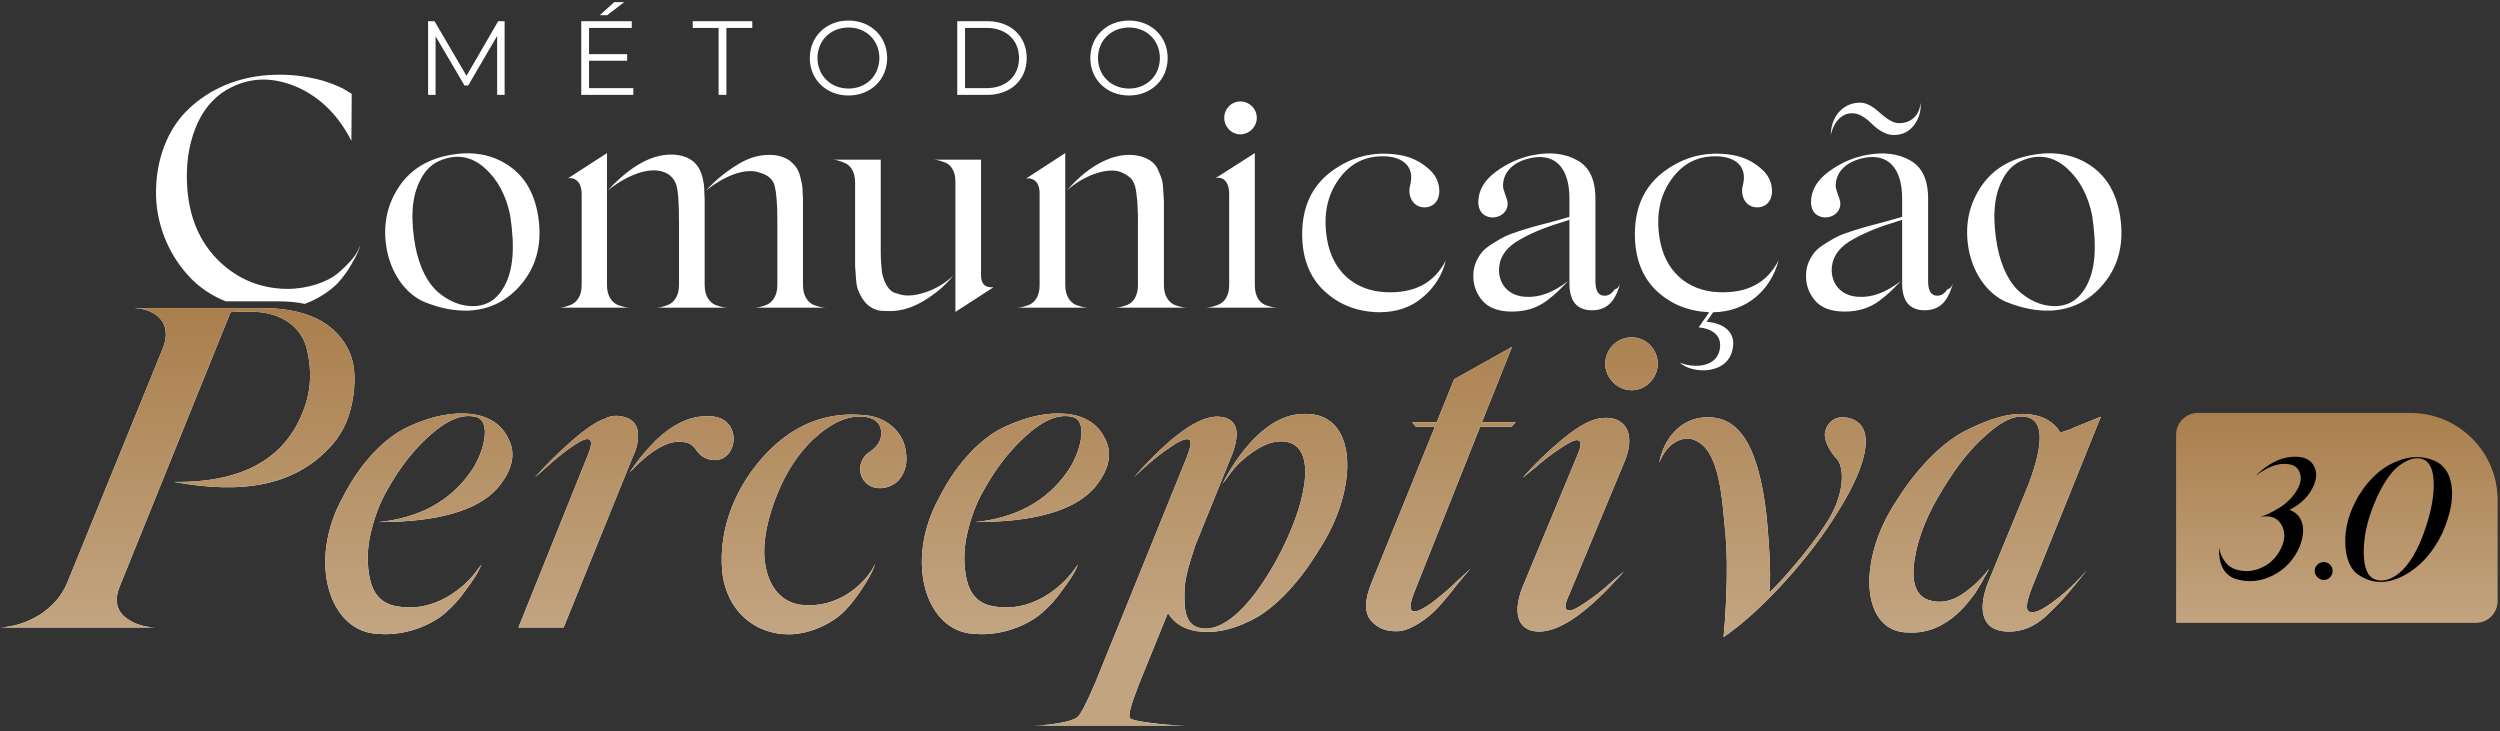 <svg xmlns="http://www.w3.org/2000/svg" width="448" height="131" viewBox="0 0 448 131" fill="none"><rect x="0" y="0" width="448" height="131" fill="#333333" stroke="none"/><path d="M89.276 3.797H90.427V17H89.088V6.437L83.901 15.321H83.241L78.054 6.494V17H76.715V3.797H77.865L83.599 13.586L89.276 3.797ZM111.855 0.383L108.8 2.722H107.479L110.063 0.383H111.855ZM105.556 15.793H113.496V17H104.16V3.797H113.213V5.004H105.556V9.701H112.383V10.889H105.556V15.793ZM128.773 17V5.004H124.133V3.797H134.809V5.004H130.169V17H128.773ZM152.057 17.113C148.058 17.113 145.116 14.246 145.116 10.398C145.116 6.551 148.058 3.684 152.057 3.684C156.018 3.684 158.979 6.532 158.979 10.398C158.979 14.265 156.018 17.113 152.057 17.113ZM152.057 15.868C155.226 15.868 157.583 13.548 157.583 10.398C157.583 7.249 155.226 4.929 152.057 4.929C148.869 4.929 146.493 7.249 146.493 10.398C146.493 13.548 148.869 15.868 152.057 15.868ZM171.539 17V3.797H176.914C181.139 3.797 183.987 6.513 183.987 10.398C183.987 14.284 181.139 17 176.914 17H171.539ZM172.934 15.793H176.839C180.347 15.793 182.61 13.567 182.61 10.398C182.61 7.23 180.347 5.004 176.839 5.004H172.934V15.793ZM202.324 17.113C198.325 17.113 195.383 14.246 195.383 10.398C195.383 6.551 198.325 3.684 202.324 3.684C206.285 3.684 209.246 6.532 209.246 10.398C209.246 14.265 206.285 17.113 202.324 17.113ZM202.324 15.868C205.493 15.868 207.85 13.548 207.85 10.398C207.85 7.249 205.493 4.929 202.324 4.929C199.136 4.929 196.76 7.249 196.76 10.398C196.76 13.548 199.136 15.868 202.324 15.868Z" fill="white"></path><path d="M389.957 77.904C389.957 75.748 391.705 74 393.861 74H431.957C440.582 74 447.573 80.992 447.573 89.616V107.712C447.573 109.869 445.826 111.616 443.669 111.616H389.957V77.904Z" fill="url(#paint0_linear_9543_283)"></path><path d="M410.811 81.86C412.604 81.767 413.81 82.2 414.459 83.189C415.108 84.147 415.232 85.229 414.83 86.435C414.088 88.692 412.295 90.392 410.286 91.35C412.604 92.246 413.377 94.627 412.109 97.935C411.089 100.284 409.482 102.015 407.349 103.097C405.216 104.179 403.052 104.426 400.826 103.808C398.477 103.159 397.518 100.933 397.673 98.12C397.797 99.047 398.167 99.944 398.817 100.779C399.466 101.613 400.424 102.108 401.63 102.262C402.99 102.479 404.35 102.232 405.679 101.521C407.04 100.81 408.06 99.697 408.771 98.244C409.513 96.667 409.544 95.245 408.833 94.04C408.153 92.834 406.978 92.339 405.339 92.587L404.999 92.648L405.339 92.525C406.174 92.246 407.071 91.845 408.431 91.01C409.822 90.175 411.182 88.815 411.893 87.3C412.357 86.342 412.419 85.446 412.079 84.611C411.738 83.745 411.027 83.251 409.945 83.158C408.214 82.942 406.267 83.683 404.134 85.322C406.36 83.127 408.585 81.983 410.811 81.86ZM414.792 102.324C414.792 101.428 415.534 100.717 416.431 100.717C417.296 100.717 418.007 101.428 418.007 102.324C418.007 103.19 417.296 103.932 416.431 103.932C415.565 103.932 414.792 103.159 414.792 102.324ZM436.196 82.54C437.927 83.251 438.978 84.735 439.318 87.053C439.658 89.372 439.132 92.123 437.741 95.369C436.072 98.924 433.784 101.49 430.848 103.097C427.911 104.674 425.221 104.674 422.779 103.097C421.203 102.108 420.368 100.191 420.275 97.378C420.182 94.534 420.986 91.69 422.686 88.815C424.479 85.909 426.643 83.9 429.147 82.818C431.651 81.705 434.001 81.612 436.196 82.54ZM433.599 82.138C432.517 82.014 431.342 82.385 429.858 83.498C428.374 84.611 426.705 87.084 425.345 90.546C424.139 93.545 423.552 96.389 423.583 99.078C423.614 101.768 424.294 103.375 425.623 103.839C427.911 104.674 431.929 102.943 434.65 94.627C435.794 91.257 436.257 88.413 436.103 86.033C435.948 83.653 435.114 82.354 433.599 82.138Z" fill="black"></path><path d="M62.251 62.324C63.477 64.532 63.804 67.393 63.313 70.909C62.823 74.425 61.596 77.286 59.634 79.576C53.175 87.016 43.691 88.651 31.182 86.362C43.936 86.525 51.785 81.865 54.81 72.299C55.71 69.437 55.873 66.085 54.974 62.488C54.075 58.809 50.722 55.947 45.245 55.865C43.201 55.865 41.892 55.865 41.32 55.947L21.453 105.085C20.553 107.292 20.799 109.091 22.188 110.399C23.578 111.625 25.459 112.361 27.748 112.443H0.113C4.692 112.198 10.006 109.418 12.05 104.43L29.22 62.324C30.855 58.154 28.32 55.456 24.151 55.211H41.647H46.962C54.565 55.211 59.716 57.582 62.251 62.324ZM84.387 74.179C87.657 74.588 89.947 76.06 91.173 78.758C92.481 81.374 91.827 84.318 89.129 87.506C85.532 91.512 78.418 93.556 67.871 93.556C75.066 92.821 80.544 89.877 84.224 84.726C86.758 81.293 88.311 75.16 85.041 74.67C82.834 74.179 80.135 75.242 77.11 77.94C74.085 80.638 71.551 83.909 69.425 87.751C68.035 90.123 67.054 92.821 66.4 95.682C65.746 98.544 65.746 101.324 66.318 103.858C66.89 106.393 68.28 107.946 70.488 108.518C77.928 110.235 83.569 104.921 85.532 102.141L86.267 101.16C85.94 101.896 85.695 102.795 83.406 105.82C82.343 107.374 81.117 108.682 79.808 109.827C77.274 112.034 72.614 113.996 67.79 113.588C59.041 113.342 55.035 100.669 61.413 89.141C64.601 82.846 69.098 78.267 73.349 76.387C77.683 74.425 81.198 73.852 84.387 74.179ZM92.908 112.443L105.417 81.374C106.153 79.576 106.071 78.676 105.254 78.676C104.681 78.676 103.537 79.249 101.983 80.393C100.43 81.538 99.04 82.682 97.813 83.827L95.851 85.544C97.732 83.418 99.939 81.211 102.474 79.003C105.008 76.796 106.97 75.488 108.279 75.079C109.505 74.425 110.813 74.343 112.203 74.834C113.593 75.324 114.247 76.305 114.329 77.695C114.411 78.921 114.165 80.23 113.43 81.783L101.002 112.443H92.908ZM112.775 84.726L113.348 83.909C114.002 82.846 115.801 80.638 117.517 78.921C120.624 75.978 123.731 74.506 126.838 74.588C133.542 74.425 132.316 83.5 127.247 82.355C126.348 82.192 125.53 81.701 124.876 80.802C124.304 79.903 123.568 79.33 122.668 79.249C119.97 78.676 116.7 80.557 112.775 84.726ZM155.185 74.425C159.191 74.834 161.889 77.695 162.298 80.72C162.707 82.928 162.216 84.726 160.99 86.116C159.355 87.751 156.657 87.915 155.267 86.607C153.55 85.053 153.877 82.274 155.757 81.047C156.984 80.23 157.72 79.249 157.883 78.186C158.128 76.142 157.065 74.915 154.776 74.67C151.915 74.425 148.971 75.733 145.783 78.676C143.085 81.211 140.877 84.563 139.242 88.651C137.607 92.739 136.871 96.336 136.953 99.361C137.198 104.185 139.324 107.701 143.33 108.355C150.525 109.254 155.021 104.185 156.33 101.978L156.82 101.078C156.575 101.732 156.411 102.55 154.531 105.412C153.632 106.801 152.65 108.11 151.588 109.254C149.544 111.462 145.537 113.588 141.531 113.669C135.236 113.751 130.167 109.418 129.431 102.468C128.695 94.701 131.884 86.934 137.443 81.129C142.512 75.896 148.399 73.689 155.185 74.425ZM191.297 74.179C194.568 74.588 196.857 76.06 198.083 78.758C199.391 81.374 198.737 84.318 196.039 87.506C192.442 91.512 185.329 93.556 174.782 93.556C181.977 92.821 187.454 89.877 191.134 84.726C193.668 81.293 195.222 75.16 191.951 74.67C189.744 74.179 187.046 75.242 184.021 77.94C180.995 80.638 178.461 83.909 176.335 87.751C174.945 90.123 173.964 92.821 173.31 95.682C172.656 98.544 172.656 101.324 173.228 103.858C173.801 106.393 175.191 107.946 177.398 108.518C184.838 110.235 190.48 104.921 192.442 102.141L193.178 101.16C192.851 101.896 192.605 102.795 190.316 105.82C189.253 107.374 188.027 108.682 186.719 109.827C184.184 112.034 179.524 113.996 174.7 113.588C165.952 113.342 161.945 100.669 168.323 89.141C171.511 82.846 176.008 78.267 180.26 76.387C184.593 74.425 188.109 73.852 191.297 74.179ZM233.986 74.179C243.388 74.098 243.552 87.588 236.357 98.544C232.432 105.003 228.017 109.336 224.093 111.216C220.25 113.097 217.307 113.506 214.364 113.097C211.993 112.688 210.276 111.544 209.294 109.827L204.144 122.499C202.672 126.26 202.1 128.304 202.508 128.713C202.754 128.958 203.735 129.204 205.452 129.449C207.169 129.694 208.722 129.858 210.276 129.939L212.647 130.021H185.012C187.056 130.021 189.1 129.776 191.226 129.285C192.125 129.04 192.697 128.795 193.024 128.55C193.597 128.141 194.66 126.097 196.213 122.499L212.401 82.601C213.382 80.23 213.628 78.921 213.055 78.758C212.483 78.513 211.338 79.003 209.703 80.148C208.068 81.211 206.596 82.437 205.207 83.663L203.244 85.462C209.867 78.022 214.936 74.425 218.452 74.67C221.64 74.915 222.376 77.204 220.823 81.374L214.2 97.726C213.628 99.443 213.055 101.16 212.647 102.959C212.238 104.757 212.156 106.72 212.32 108.764C212.565 110.808 213.301 112.034 214.691 112.443C218.697 113.669 223.848 109.254 228.753 100.342C233.986 90.777 236.112 80.638 230.879 79.249C229.162 78.84 227.282 79.249 225.319 80.475C223.357 81.701 221.804 83.091 220.741 84.481L219.106 86.689C219.106 86.607 225.156 73.852 233.986 74.179ZM270.878 76.469H265.237L253.463 106.066C252.646 108.11 252.564 109.254 253.136 109.5C253.708 109.745 254.853 109.254 256.57 108.028C258.287 106.72 259.922 105.33 261.312 103.94L263.52 101.896C263.111 102.305 262.293 103.286 260.903 105.003C259.595 106.72 258.532 107.946 257.715 108.845C256.161 110.562 253.136 112.852 250.765 113.097C248.558 113.26 246.841 112.606 245.614 111.135C244.47 109.663 244.551 107.456 245.778 104.43L257.142 76.469H253.708L253.054 75.651H257.469L260.576 67.966L270.96 62.161L265.564 75.651H271.614L270.878 76.469ZM292.406 69.928C289.79 69.928 287.664 67.72 287.664 65.186C287.664 62.569 289.79 60.444 292.406 60.444C294.941 60.444 297.067 62.569 297.067 65.186C297.067 67.72 294.941 69.928 292.406 69.928ZM272.784 105.33L282.513 81.947C283.249 80.311 283.413 79.33 283.086 79.085L282.84 78.921C282.432 78.676 281.369 79.167 279.652 80.311C278.017 81.374 276.463 82.601 275.073 83.827L272.866 85.626C274.991 83.173 277.444 80.802 280.142 78.594C282.922 76.305 285.211 75.079 287.092 74.915C291.098 74.506 293.142 77.45 291.262 82.355L281.205 106.556C280.388 108.273 280.306 109.172 280.96 109.336C281.45 109.581 282.513 109.091 284.149 107.946C285.866 106.801 287.419 105.575 288.809 104.267L291.016 102.386C284.721 109.581 279.652 113.179 275.809 113.179C272.457 113.179 270.822 110.562 272.784 105.33ZM330.937 74.834C336.496 75.815 334.698 83.173 329.465 91.512C326.849 95.846 323.578 100.097 319.654 104.43C315.729 108.682 312.132 111.952 308.862 114.16L309.107 111.298C309.189 110.072 309.352 107.619 309.434 103.776C309.516 99.934 309.352 96.418 308.943 93.066C308.208 83.5 306.409 79.576 303.138 78.676C301.258 78.267 298.723 79.412 297.334 82.928C298.069 78.758 301.013 75.242 305.019 74.834C311.233 74.179 314.994 79.085 316.547 92.248C317.201 99.198 317.365 103.858 317.038 106.229C318.673 104.676 320.635 102.468 322.924 99.688C325.214 96.827 326.931 94.456 327.993 92.575C330.691 87.751 330.528 83.173 328.811 81.865C327.585 80.311 326.931 78.921 327.012 77.613C327.258 76.06 328.566 74.425 330.937 74.834ZM363.801 109.663C364.618 109.908 365.845 109.336 367.562 108.11C369.279 106.883 370.75 105.575 372.059 104.267L373.939 102.223L371.895 104.757C370.75 106.147 369.851 107.21 369.197 107.864C368.625 108.518 367.725 109.336 366.662 110.399C364.455 112.361 362.329 113.179 360.04 113.179C354.644 113.179 354.562 108.682 356.279 104.349L363.556 86.689C366.254 79.412 366.172 75.488 363.31 74.752C361.348 74.261 358.977 75.242 356.115 77.777C353.254 80.23 350.719 83.418 348.348 87.343C345.487 91.84 343.77 96.091 343.116 100.097C342.462 104.103 343.197 106.556 345.405 107.456C347.449 108.191 349.493 107.864 351.537 106.556C353.581 105.166 355.216 103.613 356.443 101.896L356.034 102.713C355.38 103.776 355.38 104.022 354.48 105.412C353.744 106.72 353.172 107.292 352.109 108.6C349.82 111.135 346.468 113.588 342.053 113.342C333.468 113.424 332.65 100.424 339.927 89.632C343.77 83.5 348.512 78.921 352.682 76.959C356.851 74.915 359.958 74.098 362.574 74.179C365.763 74.261 367.971 75.406 369.197 77.531C370.423 77.123 371.241 76.877 371.65 76.632L376.474 74.67L364.21 105.085C363.065 107.946 362.902 109.5 363.801 109.663Z" fill="white"></path><path d="M62.251 62.324C63.477 64.532 63.804 67.393 63.313 70.909C62.823 74.425 61.596 77.286 59.634 79.576C53.175 87.016 43.691 88.651 31.182 86.362C43.936 86.525 51.785 81.865 54.81 72.299C55.71 69.437 55.873 66.085 54.974 62.488C54.075 58.809 50.722 55.947 45.245 55.865C43.201 55.865 41.892 55.865 41.32 55.947L21.453 105.085C20.553 107.292 20.799 109.091 22.188 110.399C23.578 111.625 25.459 112.361 27.748 112.443H0.113C4.692 112.198 10.006 109.418 12.05 104.43L29.22 62.324C30.855 58.154 28.32 55.456 24.151 55.211H41.647H46.962C54.565 55.211 59.716 57.582 62.251 62.324ZM84.387 74.179C87.657 74.588 89.947 76.06 91.173 78.758C92.481 81.374 91.827 84.318 89.129 87.506C85.532 91.512 78.418 93.556 67.871 93.556C75.066 92.821 80.544 89.877 84.224 84.726C86.758 81.293 88.311 75.16 85.041 74.67C82.834 74.179 80.135 75.242 77.11 77.94C74.085 80.638 71.551 83.909 69.425 87.751C68.035 90.123 67.054 92.821 66.4 95.682C65.746 98.544 65.746 101.324 66.318 103.858C66.89 106.393 68.28 107.946 70.488 108.518C77.928 110.235 83.569 104.921 85.532 102.141L86.267 101.16C85.94 101.896 85.695 102.795 83.406 105.82C82.343 107.374 81.117 108.682 79.808 109.827C77.274 112.034 72.614 113.996 67.79 113.588C59.041 113.342 55.035 100.669 61.413 89.141C64.601 82.846 69.098 78.267 73.349 76.387C77.683 74.425 81.198 73.852 84.387 74.179ZM92.908 112.443L105.417 81.374C106.153 79.576 106.071 78.676 105.254 78.676C104.681 78.676 103.537 79.249 101.983 80.393C100.43 81.538 99.04 82.682 97.813 83.827L95.851 85.544C97.732 83.418 99.939 81.211 102.474 79.003C105.008 76.796 106.97 75.488 108.279 75.079C109.505 74.425 110.813 74.343 112.203 74.834C113.593 75.324 114.247 76.305 114.329 77.695C114.411 78.921 114.165 80.23 113.43 81.783L101.002 112.443H92.908ZM112.775 84.726L113.348 83.909C114.002 82.846 115.801 80.638 117.517 78.921C120.624 75.978 123.731 74.506 126.838 74.588C133.542 74.425 132.316 83.5 127.247 82.355C126.348 82.192 125.53 81.701 124.876 80.802C124.304 79.903 123.568 79.33 122.668 79.249C119.97 78.676 116.7 80.557 112.775 84.726ZM155.185 74.425C159.191 74.834 161.889 77.695 162.298 80.72C162.707 82.928 162.216 84.726 160.99 86.116C159.355 87.751 156.657 87.915 155.267 86.607C153.55 85.053 153.877 82.274 155.757 81.047C156.984 80.23 157.72 79.249 157.883 78.186C158.128 76.142 157.065 74.915 154.776 74.67C151.915 74.425 148.971 75.733 145.783 78.676C143.085 81.211 140.877 84.563 139.242 88.651C137.607 92.739 136.871 96.336 136.953 99.361C137.198 104.185 139.324 107.701 143.33 108.355C150.525 109.254 155.021 104.185 156.33 101.978L156.82 101.078C156.575 101.732 156.411 102.55 154.531 105.412C153.632 106.801 152.65 108.11 151.588 109.254C149.544 111.462 145.537 113.588 141.531 113.669C135.236 113.751 130.167 109.418 129.431 102.468C128.695 94.701 131.884 86.934 137.443 81.129C142.512 75.896 148.399 73.689 155.185 74.425ZM191.297 74.179C194.568 74.588 196.857 76.06 198.083 78.758C199.391 81.374 198.737 84.318 196.039 87.506C192.442 91.512 185.329 93.556 174.782 93.556C181.977 92.821 187.454 89.877 191.134 84.726C193.668 81.293 195.222 75.16 191.951 74.67C189.744 74.179 187.046 75.242 184.021 77.94C180.995 80.638 178.461 83.909 176.335 87.751C174.945 90.123 173.964 92.821 173.31 95.682C172.656 98.544 172.656 101.324 173.228 103.858C173.801 106.393 175.191 107.946 177.398 108.518C184.838 110.235 190.48 104.921 192.442 102.141L193.178 101.16C192.851 101.896 192.605 102.795 190.316 105.82C189.253 107.374 188.027 108.682 186.719 109.827C184.184 112.034 179.524 113.996 174.7 113.588C165.952 113.342 161.945 100.669 168.323 89.141C171.511 82.846 176.008 78.267 180.26 76.387C184.593 74.425 188.109 73.852 191.297 74.179ZM233.986 74.179C243.388 74.098 243.552 87.588 236.357 98.544C232.432 105.003 228.017 109.336 224.093 111.216C220.25 113.097 217.307 113.506 214.364 113.097C211.993 112.688 210.276 111.544 209.294 109.827L204.144 122.499C202.672 126.26 202.1 128.304 202.508 128.713C202.754 128.958 203.735 129.204 205.452 129.449C207.169 129.694 208.722 129.858 210.276 129.939L212.647 130.021H185.012C187.056 130.021 189.1 129.776 191.226 129.285C192.125 129.04 192.697 128.795 193.024 128.55C193.597 128.141 194.66 126.097 196.213 122.499L212.401 82.601C213.382 80.23 213.628 78.921 213.055 78.758C212.483 78.513 211.338 79.003 209.703 80.148C208.068 81.211 206.596 82.437 205.207 83.663L203.244 85.462C209.867 78.022 214.936 74.425 218.452 74.67C221.64 74.915 222.376 77.204 220.823 81.374L214.2 97.726C213.628 99.443 213.055 101.16 212.647 102.959C212.238 104.757 212.156 106.72 212.32 108.764C212.565 110.808 213.301 112.034 214.691 112.443C218.697 113.669 223.848 109.254 228.753 100.342C233.986 90.777 236.112 80.638 230.879 79.249C229.162 78.84 227.282 79.249 225.319 80.475C223.357 81.701 221.804 83.091 220.741 84.481L219.106 86.689C219.106 86.607 225.156 73.852 233.986 74.179ZM270.878 76.469H265.237L253.463 106.066C252.646 108.11 252.564 109.254 253.136 109.5C253.708 109.745 254.853 109.254 256.57 108.028C258.287 106.72 259.922 105.33 261.312 103.94L263.52 101.896C263.111 102.305 262.293 103.286 260.903 105.003C259.595 106.72 258.532 107.946 257.715 108.845C256.161 110.562 253.136 112.852 250.765 113.097C248.558 113.26 246.841 112.606 245.614 111.135C244.47 109.663 244.551 107.456 245.778 104.43L257.142 76.469H253.708L253.054 75.651H257.469L260.576 67.966L270.96 62.161L265.564 75.651H271.614L270.878 76.469ZM292.406 69.928C289.79 69.928 287.664 67.72 287.664 65.186C287.664 62.569 289.79 60.444 292.406 60.444C294.941 60.444 297.067 62.569 297.067 65.186C297.067 67.72 294.941 69.928 292.406 69.928ZM272.784 105.33L282.513 81.947C283.249 80.311 283.413 79.33 283.086 79.085L282.84 78.921C282.432 78.676 281.369 79.167 279.652 80.311C278.017 81.374 276.463 82.601 275.073 83.827L272.866 85.626C274.991 83.173 277.444 80.802 280.142 78.594C282.922 76.305 285.211 75.079 287.092 74.915C291.098 74.506 293.142 77.45 291.262 82.355L281.205 106.556C280.388 108.273 280.306 109.172 280.96 109.336C281.45 109.581 282.513 109.091 284.149 107.946C285.866 106.801 287.419 105.575 288.809 104.267L291.016 102.386C284.721 109.581 279.652 113.179 275.809 113.179C272.457 113.179 270.822 110.562 272.784 105.33ZM330.937 74.834C336.496 75.815 334.698 83.173 329.465 91.512C326.849 95.846 323.578 100.097 319.654 104.43C315.729 108.682 312.132 111.952 308.862 114.16L309.107 111.298C309.189 110.072 309.352 107.619 309.434 103.776C309.516 99.934 309.352 96.418 308.943 93.066C308.208 83.5 306.409 79.576 303.138 78.676C301.258 78.267 298.723 79.412 297.334 82.928C298.069 78.758 301.013 75.242 305.019 74.834C311.233 74.179 314.994 79.085 316.547 92.248C317.201 99.198 317.365 103.858 317.038 106.229C318.673 104.676 320.635 102.468 322.924 99.688C325.214 96.827 326.931 94.456 327.993 92.575C330.691 87.751 330.528 83.173 328.811 81.865C327.585 80.311 326.931 78.921 327.012 77.613C327.258 76.06 328.566 74.425 330.937 74.834ZM363.801 109.663C364.618 109.908 365.845 109.336 367.562 108.11C369.279 106.883 370.75 105.575 372.059 104.267L373.939 102.223L371.895 104.757C370.75 106.147 369.851 107.21 369.197 107.864C368.625 108.518 367.725 109.336 366.662 110.399C364.455 112.361 362.329 113.179 360.04 113.179C354.644 113.179 354.562 108.682 356.279 104.349L363.556 86.689C366.254 79.412 366.172 75.488 363.31 74.752C361.348 74.261 358.977 75.242 356.115 77.777C353.254 80.23 350.719 83.418 348.348 87.343C345.487 91.84 343.77 96.091 343.116 100.097C342.462 104.103 343.197 106.556 345.405 107.456C347.449 108.191 349.493 107.864 351.537 106.556C353.581 105.166 355.216 103.613 356.443 101.896L356.034 102.713C355.38 103.776 355.38 104.022 354.48 105.412C353.744 106.72 353.172 107.292 352.109 108.6C349.82 111.135 346.468 113.588 342.053 113.342C333.468 113.424 332.65 100.424 339.927 89.632C343.77 83.5 348.512 78.921 352.682 76.959C356.851 74.915 359.958 74.098 362.574 74.179C365.763 74.261 367.971 75.406 369.197 77.531C370.423 77.123 371.241 76.877 371.65 76.632L376.474 74.67L364.21 105.085C363.065 107.946 362.902 109.5 363.801 109.663Z" fill="url(#paint1_linear_9543_283)"></path><path fill-rule="evenodd" clip-rule="evenodd" d="M39.222 46.762C35.863 43.462 33.977 39.16 33.565 33.797C33.27 29.849 33.741 26.254 34.979 23.072C36.217 19.89 38.102 17.591 40.577 16.118C44.644 13.761 48.945 13.643 53.601 15.764C57.608 17.65 60.731 20.832 62.971 25.252L63.029 16.825L62.264 16.354C61.262 15.647 58.551 14.468 55.663 13.938C53.129 13.407 50.536 13.29 47.944 13.466C42.522 13.879 37.69 15.882 33.918 19.418C30.147 22.895 27.79 28.552 27.966 35.211C28.143 40.692 30.441 46.113 34.39 50.062C36.047 51.719 38.111 53.066 40.457 54H49.957C51.627 54 53.18 54.156 54.617 54.452C57.123 53.531 59.247 52.06 60.554 50.71C61.438 49.708 62.264 48.647 62.912 47.469C64.113 45.466 64.337 44.697 64.485 44.186C64.511 44.095 64.535 44.013 64.562 43.933L64.208 44.758C63.737 45.878 62.322 47.469 60.437 49.06C58.61 50.533 55.192 51.771 51.42 51.771C46.706 51.712 42.64 50.062 39.222 46.762ZM75.942 54.069C79.007 55.306 81.423 55.719 83.957 55.66C87.846 55.483 91.029 53.833 93.504 50.828C96.038 47.763 97.039 44.051 96.568 39.69C96.038 34.917 94.093 31.499 90.793 29.436C87.493 27.374 83.662 26.961 79.243 28.081C75.53 29.083 72.76 31.145 70.933 34.386C69.107 37.569 68.576 41.163 69.401 45.17C70.403 49.59 72.937 52.714 75.942 54.069ZM86.903 30.143C89.202 32.206 90.734 35.093 91.441 38.688C92.207 43.933 92.207 48.706 89.909 52.065C88.789 53.715 87.316 54.658 85.371 54.835C83.073 55.012 80.834 54.246 78.712 52.537C76.65 50.828 75.176 47.999 74.41 44.051C73.644 39.631 73.585 35.447 75.412 32.088C76.296 30.379 77.534 29.259 79.125 28.67C82.012 27.55 84.605 28.081 86.903 30.143ZM108.773 51.122V27.433L101.76 31.97C102.232 31.793 104.235 31.852 104.235 34.799V51.122C104.235 52.949 103.41 54.187 102.232 54.658C101.112 55.071 100.641 55.13 100.11 55.13H112.957C112.427 55.13 111.896 55.071 110.718 54.658C109.598 54.187 108.773 52.949 108.773 51.122ZM120.971 27.727C117.141 27.433 113.134 29.554 108.891 34.151C112.014 31.617 115.786 30.026 118.437 30.674C119.734 30.968 120.618 31.735 121.089 32.854C121.502 33.797 121.678 36.095 121.678 39.749V51.122C121.678 52.949 120.853 54.187 119.675 54.658C118.555 55.071 118.084 55.13 117.553 55.13H130.459C129.929 55.13 129.398 55.071 128.22 54.658C127.1 54.187 126.275 52.949 126.275 51.122V39.454V36.095C126.275 35.742 126.275 35.211 126.216 34.563C126.216 33.319 126.125 32.895 125.942 32.049C125.917 31.933 125.891 31.81 125.863 31.676C125.273 29.495 123.918 28.022 120.971 27.727ZM132.168 29.495C130.047 30.792 128.161 32.324 126.511 34.151C129.811 31.499 133.641 29.967 136.234 30.968C137.648 31.381 138.532 32.147 138.827 33.326C139.122 34.504 139.299 36.508 139.299 39.395V39.926V51.122C139.299 52.949 138.473 54.187 137.295 54.658C136.175 55.071 135.704 55.13 135.173 55.13H148.079C147.549 55.13 147.018 55.071 145.84 54.658C144.72 54.187 143.895 52.949 143.895 51.122V39.454V37.804V36.095C143.895 35.801 143.895 35.27 143.836 34.563C143.836 33.485 143.733 33.058 143.58 32.42C143.532 32.221 143.48 32.001 143.424 31.735C143.07 30.261 142.422 29.495 141.361 28.67C140.654 28.258 139.711 27.845 138.532 27.786C136.47 27.609 134.348 28.14 132.168 29.495ZM165.727 52.419C163.723 53.067 162.073 53.126 160.777 52.596C159.244 52.36 158.537 50.651 158.184 49.413C157.948 48.647 157.83 46.231 157.83 45.229V42.519V32.677V28.611H149.05C149.58 28.611 150.11 28.67 151.23 29.142C152.409 29.554 153.234 30.792 153.234 32.677V44.11V45.053V47.705L153.41 50.062C153.469 51.063 153.646 51.771 153.882 52.242C154.53 53.833 155.885 55.778 158.537 55.719C160.835 55.896 163.075 55.365 165.373 54.01C167.671 52.655 169.498 51.063 170.854 49.355C169.439 50.71 167.73 51.771 165.727 52.419ZM171.207 32.442V51.771V55.896L178.043 51.476H177.807C177.218 51.476 175.804 51.476 175.804 49.355V28.611H167.141C167.671 28.611 168.143 28.67 169.262 29.083C170.441 29.495 171.207 30.733 171.207 32.442ZM190.893 51.122V27.433L183.822 32.029C184.175 31.852 186.297 31.793 186.297 34.622V51.122C186.297 52.949 185.531 54.187 184.352 54.658C183.174 55.071 182.702 55.13 182.172 55.13H195.077C194.547 55.13 194.017 55.071 192.838 54.658C191.718 54.187 190.893 52.949 190.893 51.122ZM208.572 51.122V39.454V38.394V36.154C208.572 35.843 208.539 35.363 208.497 34.766C208.483 34.572 208.469 34.367 208.454 34.151C208.402 32.461 208.16 31.907 207.728 30.919C207.678 30.805 207.626 30.684 207.57 30.556C206.981 28.965 205.331 28.022 203.151 27.786C198.672 27.374 194.252 30.556 191.188 34.151C192.661 32.795 194.37 31.793 196.197 31.145C198.083 30.497 199.674 30.379 200.911 30.851C202.738 31.676 203.445 32.442 203.681 34.976C203.799 35.86 203.858 36.626 203.858 37.274C203.917 37.863 203.917 38.806 203.917 40.161V40.986V51.122C203.917 52.949 203.151 54.187 201.972 54.658C200.794 55.071 200.322 55.13 199.792 55.13H212.756C212.226 55.13 211.696 55.071 210.517 54.658C209.397 54.187 208.572 52.949 208.572 51.122ZM222.272 18.181C220.681 18.181 219.385 19.477 219.385 21.127C219.385 22.718 220.681 24.074 222.272 24.074C223.863 24.074 225.219 22.718 225.219 21.127C225.219 19.477 223.863 18.181 222.272 18.181ZM224.865 51.122V27.433L217.852 31.911C219.09 31.617 220.268 32.442 220.268 34.799V51.122C220.268 53.008 219.443 54.187 218.206 54.658C217.027 55.071 216.556 55.13 215.908 55.13H228.99C228.46 55.13 227.929 55.071 226.751 54.658C225.631 54.187 224.865 53.008 224.865 51.122ZM248.319 52.36C242.72 52.124 238.654 48.529 237.77 42.636C237.122 38.511 237.829 35.035 239.892 32.147C241.954 29.259 244.724 27.845 248.319 28.022C251.619 28.199 253.563 30.026 252.679 33.267C252.208 35.152 253.21 37.097 255.154 37.156C256.804 37.215 257.983 36.036 257.924 34.092C257.865 32.501 257.158 31.145 255.744 30.026C254.329 28.847 252.679 28.081 250.853 27.786C246.315 27.02 242.249 28.022 238.654 30.674C235.059 33.326 233.291 37.156 233.35 42.224C233.409 46.467 234.765 49.826 237.417 52.242C240.068 54.658 243.31 55.896 247.14 55.955C250.263 55.955 252.856 55.071 254.919 53.303C257.04 51.535 258.455 49.296 259.103 46.644C257.04 50.71 253.445 52.596 248.319 52.36ZM290.376 50.71C290.141 51.417 289.787 51.771 289.375 51.83C288.726 52.772 288.019 53.126 287.135 52.949C286.31 52.772 285.898 51.889 285.898 50.356V35.919C285.957 32.324 284.896 29.967 282.657 28.729C280.476 27.492 277.824 27.197 274.76 27.786C272.344 28.258 270.105 29.259 268.042 30.792C265.98 32.324 264.978 34.092 264.919 36.036C264.742 40.161 270.34 39.631 270.164 36.331C270.136 35.971 269.952 35.456 269.765 34.93C269.554 34.337 269.339 33.732 269.339 33.326C269.339 30.497 271.637 28.788 274.642 28.258C278.591 27.55 281.242 29.967 281.242 35.565V38.865L278.119 39.749L274.996 40.574C273.582 40.986 270.753 41.812 269.515 42.46L269.495 42.471C268.316 43.119 266.505 44.115 265.626 45.112C264.86 46.054 264.094 47.41 264.035 49.001C263.917 50.71 264.388 52.301 265.508 53.715C266.628 55.13 268.455 55.837 270.93 55.837C273.287 55.837 275.349 55.248 277.176 53.892C278.855 52.592 279.339 52.089 280.642 50.735C280.757 50.616 280.878 50.49 281.007 50.356C278.355 52.419 275.821 53.362 273.346 53.185C270.105 53.008 268.455 50.651 268.631 47.999C268.808 45.878 270.046 44.169 272.58 42.813C275.114 41.399 277.412 40.574 281.242 39.395V50.769C281.242 54.01 282.598 55.601 285.309 55.601C288.726 55.601 289.728 52.89 290.376 50.71ZM306.996 55.955C313.066 55.896 317.368 51.889 318.723 46.644C316.661 50.71 313.066 52.596 307.939 52.36C302.341 52.124 298.274 48.529 297.391 42.636C296.742 38.511 297.449 35.035 299.512 32.147C301.575 29.259 304.344 27.845 307.939 28.022C311.239 28.199 313.184 30.026 312.3 33.267C311.828 35.152 312.83 37.097 314.775 37.156C316.425 37.215 317.603 36.036 317.544 34.092C317.486 32.501 316.778 31.145 315.364 30.026C313.95 28.847 312.3 28.081 310.473 27.786C305.935 27.02 301.869 28.022 298.274 30.674C294.68 33.326 292.912 37.156 292.971 42.224C293.03 46.408 294.326 49.708 296.86 52.124C299.453 54.54 302.576 55.778 306.289 55.955L304.403 58.665C306.525 58.842 308.469 59.903 308.234 62.201C307.88 66.032 303.342 65.973 300.985 64.971C303.401 67.151 309.884 67.151 310.532 62.26C310.944 59.903 309.412 57.958 305.817 57.664L306.996 55.955ZM328.075 24.192C328.841 20.832 331.021 20.184 332.023 20.302C333.025 20.302 334.204 20.95 335.559 22.306C336.914 23.602 338.27 24.25 339.566 24.192C341.04 24.133 342.159 23.543 343.043 22.365C343.927 21.127 344.281 19.831 344.163 18.416C343.986 20.774 342.336 22.129 340.215 22.07C339.39 22.07 338.329 21.481 337.032 20.361C335.795 19.183 334.675 18.534 333.673 18.416C330.786 18.181 328.134 20.42 328.075 24.192ZM349.997 50.71C349.761 51.417 349.408 51.771 348.995 51.83C348.347 52.772 347.64 53.126 346.756 52.949C345.931 52.772 345.518 51.889 345.518 50.356V35.919C345.577 32.324 344.516 29.967 342.277 28.729C340.097 27.492 337.445 27.197 334.38 27.786C331.964 28.258 329.725 29.259 327.662 30.792C325.6 32.324 324.598 34.092 324.539 36.036C324.362 40.161 329.961 39.631 329.784 36.331C329.756 35.971 329.573 35.456 329.386 34.93C329.174 34.337 328.959 33.732 328.959 33.326C328.959 30.497 331.257 28.788 334.263 28.258C338.211 27.55 340.863 29.967 340.863 35.565V38.865L337.739 39.749L334.616 40.574C333.202 40.986 330.373 41.812 329.136 42.46L329.116 42.471C327.936 43.119 326.125 44.115 325.246 45.112C324.48 46.054 323.714 47.41 323.655 49.001C323.537 50.71 324.009 52.301 325.129 53.715C326.248 55.13 328.075 55.837 330.55 55.837C332.907 55.837 334.97 55.248 336.797 53.892C338.476 52.592 338.96 52.089 340.262 50.735C340.377 50.616 340.498 50.49 340.627 50.356C337.975 52.419 335.441 53.362 332.966 53.185C329.725 53.008 328.075 50.651 328.252 47.999C328.429 45.878 329.666 44.169 332.2 42.813C334.734 41.399 337.032 40.574 340.863 39.395V50.769C340.863 54.01 342.218 55.601 344.929 55.601C348.347 55.601 349.349 52.89 349.997 50.71ZM359.427 54.069C362.491 55.306 364.907 55.719 367.441 55.66C371.331 55.483 374.513 53.833 376.988 50.828C379.522 47.763 380.524 44.051 380.052 39.69C379.522 34.917 377.577 31.499 374.277 29.436C370.977 27.374 367.147 26.961 362.727 28.081C359.014 29.083 356.245 31.145 354.418 34.386C352.591 37.569 352.061 41.163 352.886 45.17C353.888 49.59 356.422 52.714 359.427 54.069ZM370.388 30.143C372.686 32.206 374.218 35.093 374.926 38.688C375.692 43.933 375.692 48.706 373.393 52.065C372.274 53.715 370.8 54.658 368.856 54.835C366.557 55.012 364.318 54.246 362.197 52.537C360.134 50.828 358.661 47.999 357.895 44.051C357.129 39.631 357.07 35.447 358.897 32.088C359.781 30.379 361.018 29.259 362.609 28.67C365.497 27.55 368.09 28.081 370.388 30.143Z" fill="white"></path><defs><linearGradient id="paint0_linear_9543_283" x1="418.765" y1="74" x2="418.765" y2="111.616" gradientUnits="userSpaceOnUse"><stop stop-color="#AA7F4D"></stop><stop offset="1" stop-color="#C2A480"></stop></linearGradient><linearGradient id="paint1_linear_9543_283" x1="191" y1="55.443" x2="191" y2="112.443" gradientUnits="userSpaceOnUse"><stop stop-color="#AA7F4D"></stop><stop offset="1" stop-color="#C2A480"></stop></linearGradient></defs></svg>